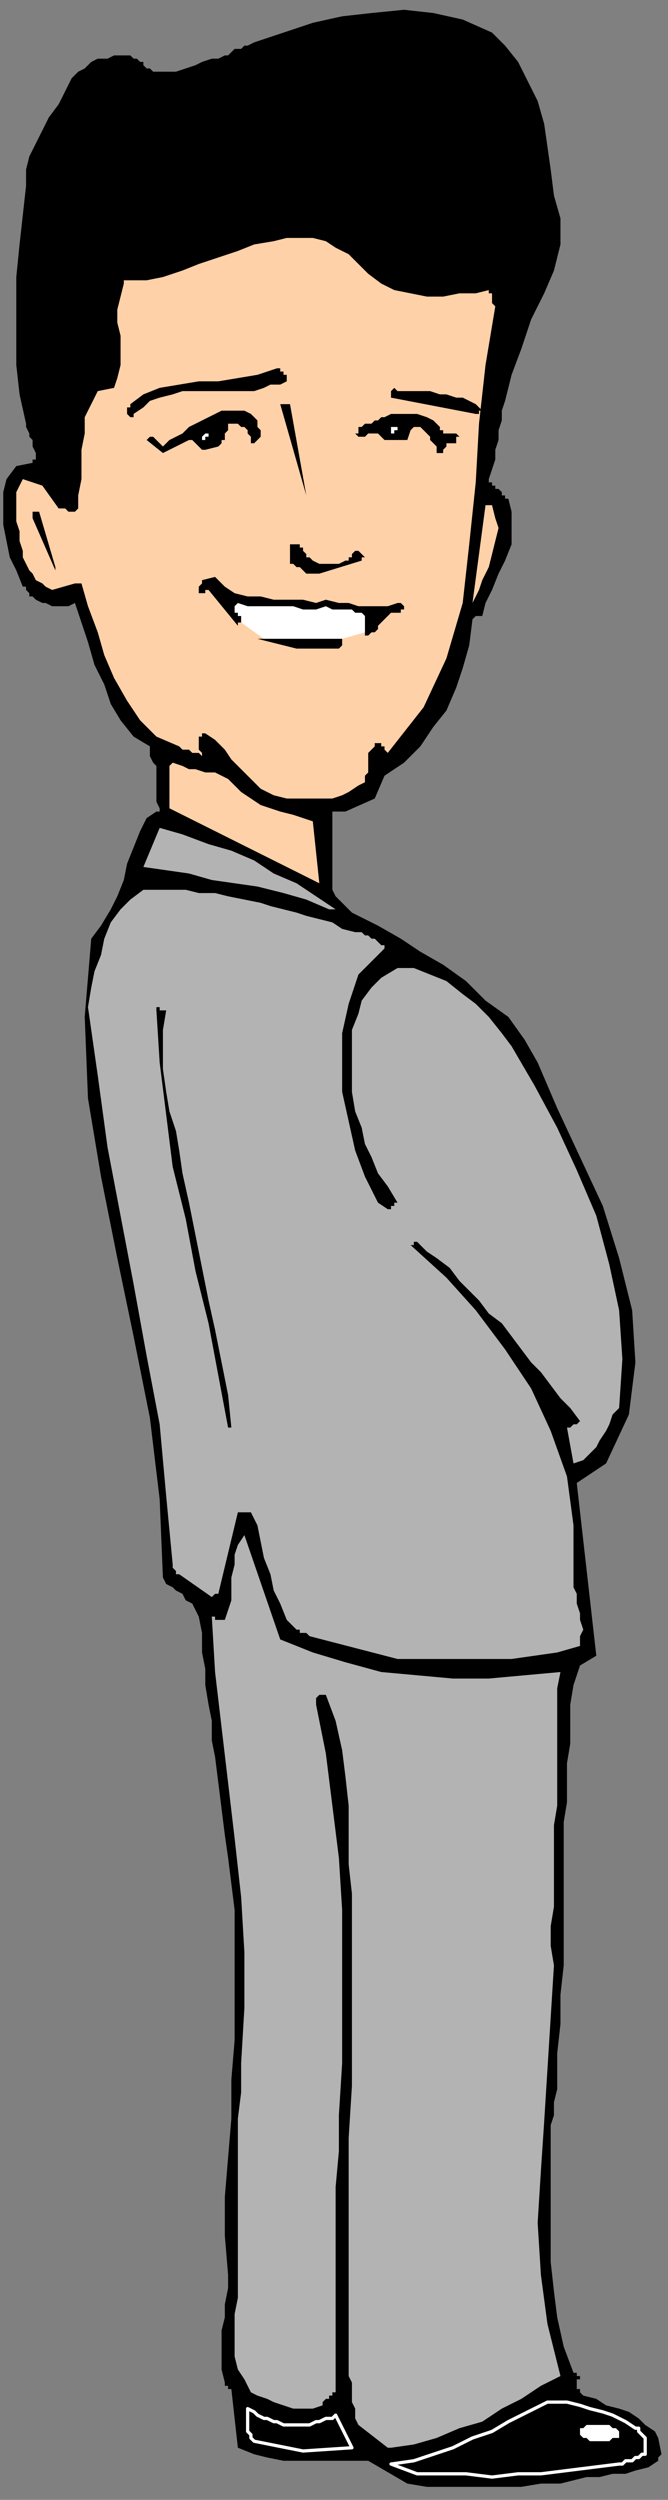 <?xml version="1.0" encoding="UTF-8" standalone="no"?>
<svg
   xmlns:dc="http://purl.org/dc/elements/1.1/"
   xmlns:cc="http://creativecommons.org/ns#"
   xmlns:rdf="http://www.w3.org/1999/02/22-rdf-syntax-ns#"
   xmlns:svg="http://www.w3.org/2000/svg"
   xmlns="http://www.w3.org/2000/svg"
   xmlns:sodipodi="http://sodipodi.sourceforge.net/DTD/sodipodi-0.dtd"
   xmlns:inkscape="http://www.inkscape.org/namespaces/inkscape"
   version="1.0"
   width="54.24mm"
   height="202.935mm"
   id="svg55"
   sodipodi:docname="CMEN232.WMF">
  <rect width="100%" height="100%" fill="#808080" stroke="none"/>
  <sodipodi:namedview
     pagecolor="#ffffff"
     bordercolor="#666666"
     borderopacity="1"
     objecttolerance="10"
     gridtolerance="10"
     guidetolerance="10"
     inkscape:pageopacity="0"
     inkscape:pageshadow="2"
     inkscape:window-width="640"
     inkscape:window-height="480"
     id="namedview57" />
  <defs
     id="defs3">
    <pattern
       id="WMFhbasepattern"
       patternUnits="userSpaceOnUse"
       width="6"
       height="6"
       x="0"
       y="0" />
  </defs>
  <path
     style="fill:none;stroke:none;"
     d="  M 0,0   L 204,0   L 204,766   L 0,766   z "
     id="path5" />
  <path
     style="fill:#000000;fill-rule:evenodd;fill-opacity:1;stroke:none;"
     d="  M 125,762   L 131,763   L 137,763   L 143,763   L 149,763   L 155,763   L 160,763   L 166,762   L 172,762   L 176,761   L 180,760   L 184,760   L 188,759   L 192,759   L 195,758   L 199,757   L 202,755   L 202,754   L 202,754   L 202,754   L 203,753   L 203,753   L 203,753   L 203,753   L 203,753   L 202,748   L 201,746   L 198,744   L 196,742   L 193,740   L 190,739   L 186,738   L 183,736   L 179,735   L 179,735   L 179,735   L 178,734   L 178,734   L 178,734   L 178,733   L 177,733   L 177,732   L 177,732   L 177,731   L 177,731   L 177,730   L 178,730   L 178,730   L 178,729   L 178,729   L 177,729   L 177,728   L 177,728   L 177,728   L 177,728   L 177,728   L 177,728   L 176,728   L 173,720   L 171,711   L 170,703   L 169,694   L 169,686   L 169,677   L 169,668   L 169,660   L 169,656   L 169,652   L 170,649   L 170,645   L 171,641   L 171,637   L 171,633   L 171,630   L 172,621   L 172,612   L 173,603   L 173,594   L 173,585   L 173,577   L 173,568   L 173,559   L 174,553   L 174,547   L 174,541   L 175,535   L 175,529   L 175,523   L 176,517   L 178,511   L 183,508   L 177,455   L 186,449   L 193,434   L 195,418   L 194,402   L 190,386   L 185,370   L 178,355   L 171,340   L 165,326   L 161,319   L 156,312   L 149,307   L 143,301   L 136,296   L 129,292   L 123,288   L 116,284   L 114,283   L 112,282   L 110,281   L 108,280   L 106,278   L 105,277   L 103,275   L 102,273   L 102,249   L 102,249   L 102,249   L 103,249   L 103,249   L 104,249   L 104,249   L 105,249   L 106,249   L 115,245   L 118,238   L 124,234   L 129,229   L 133,223   L 137,218   L 140,211   L 142,205   L 144,198   L 145,190   L 145,190   L 145,190   L 145,190   L 146,189   L 146,189   L 147,189   L 147,189   L 148,189   L 149,185   L 151,181   L 153,176   L 155,172   L 157,167   L 157,162   L 157,157   L 156,153   L 155,153   L 155,152   L 155,152   L 155,152   L 154,152   L 154,151   L 154,151   L 154,151   L 153,150   L 153,150   L 152,150   L 152,149   L 151,149   L 151,148   L 150,148   L 150,147   L 151,144   L 152,141   L 152,138   L 153,135   L 153,132   L 154,129   L 154,126   L 155,123   L 157,115   L 160,107   L 163,98   L 167,90   L 170,83   L 172,75   L 172,67   L 170,60   L 169,52   L 168,45   L 167,38   L 165,31   L 162,25   L 159,19   L 155,14   L 151,10   L 142,6   L 133,4   L 124,3   L 114,4   L 105,5   L 96,7   L 87,10   L 78,13   L 76,14   L 75,14   L 74,15   L 72,15   L 71,16   L 70,17   L 69,17   L 67,18   L 65,18   L 62,19   L 60,20   L 57,21   L 54,22   L 52,22   L 50,22   L 47,22   L 46,21   L 45,21   L 44,20   L 44,19   L 43,19   L 42,18   L 41,18   L 40,17   L 37,17   L 35,17   L 33,18   L 30,18   L 28,19   L 26,21   L 24,22   L 22,24   L 20,28   L 18,32   L 15,36   L 13,40   L 11,44   L 9,48   L 8,52   L 8,57   L 7,66   L 6,75   L 5,85   L 5,94   L 5,103   L 5,112   L 6,121   L 8,130   L 8,131   L 9,133   L 9,134   L 10,135   L 10,136   L 10,137   L 11,139   L 11,140   L 11,140   L 11,140   L 11,141   L 11,141   L 11,141   L 11,141   L 10,141   L 10,142   L 5,143   L 2,147   L 1,151   L 1,156   L 1,161   L 2,166   L 3,171   L 5,175   L 7,180   L 8,180   L 8,181   L 8,181   L 9,182   L 9,182   L 9,182   L 9,183   L 10,183   L 11,184   L 13,185   L 14,185   L 16,186   L 18,186   L 20,186   L 21,186   L 23,185   L 25,191   L 27,197   L 29,204   L 32,210   L 34,216   L 37,221   L 41,226   L 46,229   L 46,230   L 46,230   L 46,230   L 46,231   L 46,231   L 46,231   L 46,232   L 46,232   L 47,234   L 48,235   L 48,237   L 48,239   L 48,241   L 48,244   L 48,246   L 49,248   L 49,248   L 49,248   L 49,248   L 49,249   L 49,249   L 49,249   L 49,249   L 48,249   L 45,251   L 43,255   L 41,260   L 39,265   L 38,270   L 36,275   L 34,279   L 31,284   L 28,288   L 26,312   L 27,337   L 31,361   L 36,386   L 41,410   L 46,435   L 49,460   L 50,484   L 51,486   L 53,487   L 54,488   L 56,489   L 57,491   L 59,492   L 60,494   L 61,496   L 62,501   L 62,507   L 63,512   L 63,517   L 64,523   L 65,528   L 65,534   L 66,539   L 67,547   L 68,555   L 69,563   L 70,570   L 71,578   L 72,586   L 72,593   L 72,601   L 72,613   L 72,626   L 71,638   L 71,650   L 70,662   L 69,674   L 69,686   L 70,698   L 70,702   L 69,707   L 69,711   L 68,715   L 68,719   L 68,723   L 68,727   L 69,731   L 69,732   L 69,732   L 69,732   L 70,732   L 70,732   L 70,733   L 70,733   L 71,733   L 73,751   L 78,753   L 82,754   L 87,755   L 92,755   L 97,755   L 103,755   L 108,755   L 113,755   L 125,762  z "
     id="path7" />
  <path
     style="fill:#000000;fill-rule:evenodd;fill-opacity:1;stroke:#ffffff;stroke-width:1px;stroke-linecap:round;stroke-linejoin:round;stroke-miterlimit:4;stroke-dasharray:none;stroke-opacity:1;"
     d="  M 128,759   L 136,759   L 143,759   L 151,760   L 159,759   L 166,759   L 174,758   L 182,757   L 190,756   L 191,756   L 192,755   L 193,755   L 194,755   L 195,754   L 196,754   L 197,753   L 198,753   L 198,752   L 198,751   L 198,749   L 198,748   L 197,747   L 196,746   L 196,745   L 195,745   L 192,743   L 188,741   L 185,740   L 181,739   L 178,738   L 174,737   L 171,737   L 168,737   L 162,740   L 156,743   L 151,746   L 145,748   L 139,751   L 133,753   L 127,755   L 120,756   L 128,759  z "
     id="path9" />
  <path
     style="fill:#000000;fill-rule:evenodd;fill-opacity:1;stroke:#ffffff;stroke-width:1px;stroke-linecap:round;stroke-linejoin:round;stroke-miterlimit:4;stroke-dasharray:none;stroke-opacity:1;"
     d="  M 93,752   L 108,751   L 103,741   L 102,742   L 100,742   L 98,743   L 97,743   L 95,744   L 93,744   L 91,744   L 89,744   L 87,744   L 85,743   L 84,743   L 82,742   L 81,742   L 79,741   L 78,740   L 76,739   L 76,741   L 76,742   L 76,743   L 76,744   L 76,746   L 77,747   L 77,748   L 78,749   L 93,752  z "
     id="path11" />
  <path
     style="fill:#b3b3b3;fill-rule:evenodd;fill-opacity:1;stroke:none;"
     d="  M 120,751   L 127,750   L 134,748   L 141,745   L 148,743   L 154,739   L 160,736   L 166,732   L 172,729   L 168,713   L 166,698   L 165,682   L 166,666   L 167,651   L 168,635   L 169,619   L 170,603   L 169,597   L 169,591   L 170,585   L 170,579   L 170,573   L 170,566   L 170,560   L 171,554   L 171,549   L 171,544   L 171,539   L 171,534   L 171,529   L 171,524   L 171,518   L 172,513   L 161,514   L 150,515   L 139,515   L 128,514   L 117,513   L 106,510   L 96,507   L 86,503   L 75,471   L 73,474   L 72,477   L 72,480   L 71,484   L 71,487   L 71,491   L 70,494   L 69,497   L 68,497   L 68,497   L 67,497   L 67,497   L 67,497   L 66,497   L 66,496   L 65,496   L 66,513   L 68,530   L 70,547   L 72,564   L 74,582   L 75,599   L 75,616   L 74,633   L 74,642   L 73,650   L 73,659   L 73,667   L 73,676   L 73,684   L 73,693   L 73,701   L 73,705   L 72,710   L 72,714   L 72,718   L 72,723   L 73,727   L 75,730   L 77,734   L 79,735   L 82,736   L 84,737   L 87,738   L 90,739   L 93,739   L 96,739   L 99,738   L 99,737   L 100,736   L 100,736   L 101,736   L 101,735   L 102,735   L 102,734   L 103,734   L 103,724   L 103,713   L 103,703   L 103,692   L 103,682   L 103,671   L 104,660   L 104,649   L 105,633   L 105,617   L 105,602   L 105,586   L 104,570   L 102,554   L 100,538   L 97,523   L 97,522   L 97,522   L 97,522   L 97,522   L 97,521   L 97,521   L 97,521   L 97,521   L 97,521   L 98,520   L 98,520   L 99,520   L 99,520   L 100,520   L 100,520   L 100,520   L 103,528   L 105,537   L 106,545   L 107,554   L 107,563   L 107,572   L 108,581   L 108,589   L 108,606   L 108,623   L 108,640   L 107,656   L 107,673   L 107,690   L 107,707   L 107,723   L 107,726   L 107,729   L 108,731   L 108,734   L 108,737   L 109,739   L 109,742   L 110,744   L 119,751   L 119,751   L 119,751   L 119,751   L 120,751   L 120,751   L 120,751   L 120,751   L 120,751  z "
     id="path13" />
  <path
     style="fill:#b3b3b3;fill-rule:evenodd;fill-opacity:1;stroke:none;"
     d="  M 122,509   L 129,509   L 136,509   L 143,509   L 150,509   L 157,509   L 164,508   L 171,507   L 178,505   L 178,502   L 179,500   L 178,497   L 178,495   L 177,492   L 177,489   L 176,487   L 176,484   L 176,468   L 174,453   L 169,439   L 163,426   L 155,414   L 146,402   L 137,392   L 126,382   L 126,382   L 126,382   L 127,382   L 127,381   L 127,381   L 127,381   L 128,381   L 128,381   L 131,384   L 134,386   L 138,389   L 141,393   L 144,396   L 147,399   L 150,403   L 154,406   L 157,410   L 160,414   L 163,418   L 166,421   L 169,425   L 172,429   L 175,432   L 178,436   L 177,437   L 177,437   L 177,437   L 176,437   L 176,437   L 175,438   L 175,438   L 174,438   L 176,449   L 179,448   L 181,446   L 183,444   L 184,442   L 186,439   L 187,437   L 188,434   L 190,432   L 191,417   L 190,402   L 187,388   L 183,373   L 177,359   L 171,346   L 164,333   L 157,321   L 154,317   L 150,312   L 146,308   L 142,305   L 137,301   L 132,299   L 127,297   L 122,297   L 117,300   L 114,303   L 111,307   L 110,311   L 108,316   L 108,321   L 108,325   L 108,330   L 108,335   L 109,341   L 111,346   L 112,351   L 114,355   L 116,360   L 119,364   L 122,369   L 121,369   L 121,369   L 121,370   L 121,370   L 120,370   L 120,371   L 119,371   L 119,371   L 116,369   L 112,361   L 109,353   L 107,344   L 105,335   L 105,326   L 105,317   L 107,308   L 110,299   L 111,298   L 112,297   L 113,296   L 114,295   L 115,294   L 116,293   L 117,292   L 118,291   L 118,290   L 117,290   L 116,289   L 115,288   L 114,288   L 113,287   L 112,287   L 111,286   L 110,286   L 110,286   L 110,286   L 110,286   L 110,286   L 109,286   L 109,286   L 109,286   L 105,285   L 102,283   L 98,282   L 94,281   L 91,280   L 87,279   L 83,278   L 80,277   L 75,276   L 70,275   L 66,274   L 61,274   L 57,273   L 53,273   L 48,273   L 44,273   L 40,276   L 37,279   L 34,283   L 32,288   L 31,293   L 29,298   L 28,303   L 27,309   L 30,330   L 33,352   L 37,373   L 41,394   L 45,416   L 49,437   L 51,459   L 53,480   L 53,481   L 53,481   L 54,482   L 54,482   L 54,482   L 54,483   L 54,483   L 55,483   L 65,490   L 66,489   L 66,489   L 66,489   L 66,489   L 66,489   L 66,489   L 67,489   L 73,464   L 73,464   L 74,464   L 74,464   L 75,464   L 75,464   L 76,464   L 77,464   L 77,464   L 79,468   L 80,473   L 81,478   L 83,483   L 84,488   L 86,492   L 88,497   L 91,500   L 92,500   L 92,501   L 93,501   L 93,501   L 93,501   L 94,501   L 94,501   L 95,502   L 122,509  z "
     id="path15" />
  <path
     style="fill:#000000;fill-rule:evenodd;fill-opacity:1;stroke:none;"
     d="  M 71,438   L 70,428   L 68,418   L 66,408   L 64,399   L 62,389   L 60,379   L 58,369   L 56,360   L 55,353   L 54,347   L 52,341   L 51,335   L 50,328   L 50,322   L 50,316   L 51,310   L 50,310   L 50,310   L 50,310   L 49,310   L 49,309   L 48,309   L 48,310   L 48,310   L 49,326   L 51,342   L 53,358   L 57,374   L 60,390   L 64,406   L 67,422   L 70,438   L 70,438   L 70,438   L 70,438   L 71,438  z "
     id="path17" />
  <path
     style="fill:#b3b3b3;fill-rule:evenodd;fill-opacity:1;stroke:none;"
     d="  M 101,279   L 101,279   L 101,279   L 102,279   L 102,279   L 102,279   L 102,279   L 103,279   L 103,279   L 97,275   L 91,271   L 84,268   L 78,264   L 71,261   L 64,259   L 56,256   L 49,254   L 44,266   L 51,267   L 58,268   L 65,270   L 72,271   L 79,272   L 87,274   L 94,276   L 101,279  z "
     id="path19" />
  <path
     style="fill:#ffd1a8;fill-rule:evenodd;fill-opacity:1;stroke:none;"
     d="  M 98,271   L 96,252   L 93,251   L 90,250   L 86,249   L 83,248   L 80,247   L 77,245   L 74,243   L 72,241   L 70,239   L 68,238   L 66,237   L 63,237   L 60,236   L 58,236   L 56,235   L 53,234   L 52,235   L 52,237   L 52,238   L 52,240   L 52,242   L 52,244   L 52,246   L 52,248   L 98,271   L 98,271   L 98,271  z "
     id="path21" />
  <path
     style="fill:#ffd1a8;fill-rule:evenodd;fill-opacity:1;stroke:none;"
     d="  M 90,245   L 93,245   L 96,245   L 99,245   L 102,245   L 105,244   L 107,243   L 110,241   L 112,240   L 112,238   L 113,237   L 113,235   L 113,234   L 113,233   L 113,231   L 114,230   L 115,229   L 115,228   L 115,228   L 115,228   L 115,228   L 116,228   L 116,228   L 117,228   L 117,228   L 117,229   L 118,229   L 118,230   L 118,230   L 119,231   L 119,231   L 130,217   L 137,202   L 142,185   L 144,167   L 146,148   L 147,130   L 149,112   L 152,94   L 151,93   L 151,92   L 151,92   L 151,91   L 151,91   L 151,90   L 150,90   L 150,89   L 146,90   L 141,90   L 136,91   L 131,91   L 126,90   L 121,89   L 117,87   L 113,84   L 110,81   L 107,78   L 103,76   L 100,74   L 96,73   L 92,73   L 88,73   L 84,74   L 78,75   L 73,77   L 67,79   L 61,81   L 56,83   L 50,85   L 45,86   L 39,86   L 38,86   L 38,86   L 38,86   L 38,86   L 38,86   L 38,86   L 38,86   L 38,87   L 37,91   L 36,95   L 36,99   L 37,103   L 37,108   L 37,112   L 36,116   L 35,119   L 30,120   L 28,124   L 26,128   L 26,133   L 25,138   L 25,142   L 25,147   L 24,152   L 24,156   L 23,157   L 22,157   L 22,157   L 21,157   L 20,156   L 19,156   L 19,156   L 18,156   L 13,149   L 7,147   L 6,149   L 5,151   L 5,154   L 5,157   L 5,160   L 6,163   L 6,166   L 7,169   L 7,171   L 8,173   L 9,175   L 10,176   L 11,178   L 13,179   L 14,180   L 16,181   L 23,179   L 23,179   L 23,179   L 24,179   L 24,179   L 24,179   L 24,179   L 24,179   L 25,179   L 27,186   L 30,194   L 32,201   L 35,208   L 39,215   L 43,221   L 48,226   L 55,229   L 56,230   L 57,230   L 58,230   L 59,231   L 59,231   L 60,231   L 61,231   L 62,232   L 62,231   L 62,231   L 61,230   L 61,229   L 61,228   L 61,228   L 61,227   L 61,226   L 61,226   L 61,226   L 61,226   L 62,226   L 62,226   L 62,225   L 62,225   L 63,225   L 66,227   L 69,230   L 71,233   L 74,236   L 77,239   L 80,242   L 84,244   L 88,245   L 88,245   L 88,245   L 89,245   L 89,245   L 89,245   L 89,245   L 90,245   L 90,245  z "
     id="path23" />
  <path
     style="fill:#ffd1a8;fill-rule:evenodd;fill-opacity:1;stroke:none;"
     d="  M 145,185   L 147,181   L 148,178   L 150,174   L 151,170   L 152,166   L 153,162   L 152,159   L 151,155   L 151,155   L 150,155   L 150,155   L 150,155   L 150,155   L 150,155   L 149,155   L 149,155   L 145,185  z "
     id="path25" />
  <path
     style="fill:#000000;fill-rule:evenodd;fill-opacity:1;stroke:none;"
     d="  M 17,174   L 12,157   L 12,157   L 12,157   L 12,157   L 12,157   L 11,157   L 11,157   L 11,157   L 11,157   L 11,157   L 10,157   L 10,157   L 10,157   L 10,158   L 10,158   L 10,158   L 10,159   L 17,175   L 17,175   L 17,175   L 17,174   L 17,174  z "
     id="path27" />
  <path
     style="fill:#000000;fill-rule:evenodd;fill-opacity:1;stroke:none;"
     d="  M 98,176   L 111,172   L 111,172   L 111,172   L 111,172   L 111,172   L 111,172   L 111,171   L 111,171   L 112,171   L 111,170   L 111,170   L 111,170   L 111,170   L 110,169   L 110,169   L 109,169   L 109,169   L 109,169   L 108,170   L 108,170   L 108,170   L 108,171   L 108,171   L 107,171   L 107,172   L 106,172   L 104,173   L 103,173   L 101,173   L 99,173   L 98,173   L 96,172   L 95,171   L 94,171   L 94,170   L 94,170   L 93,169   L 93,169   L 93,168   L 93,168   L 92,168   L 92,168   L 92,167   L 91,167   L 91,167   L 91,167   L 90,167   L 90,167   L 89,167   L 89,168   L 89,168   L 89,169   L 89,169   L 89,170   L 89,171   L 89,171   L 89,172   L 89,173   L 90,173   L 91,174   L 92,174   L 93,175   L 94,176   L 95,176   L 97,176   L 97,176   L 97,176   L 97,176   L 98,176  z "
     id="path29" />
  <path
     style="fill:#000000;fill-rule:evenodd;fill-opacity:1;stroke:none;"
     d="  M 20,151   L 20,146   L 20,142   L 21,137   L 21,133   L 22,128   L 23,124   L 25,120   L 27,116   L 31,114   L 32,113   L 32,113   L 32,113   L 32,112   L 33,112   L 33,112   L 33,111   L 33,111   L 33,83   L 33,83   L 33,83   L 33,83   L 33,82   L 33,82   L 33,82   L 33,81   L 33,81   L 33,81   L 33,80   L 34,80   L 34,80   L 34,80   L 34,80   L 35,80   L 35,79   L 35,79   L 35,79   L 36,79   L 36,79   L 37,79   L 37,79   L 42,82   L 46,81   L 51,80   L 55,79   L 60,77   L 64,76   L 68,74   L 72,72   L 77,71   L 80,70   L 84,70   L 88,69   L 92,69   L 95,68   L 99,68   L 102,68   L 106,69   L 109,72   L 112,75   L 115,78   L 118,81   L 122,83   L 126,85   L 130,86   L 135,87   L 138,87   L 141,86   L 144,86   L 147,85   L 150,84   L 152,84   L 155,83   L 158,83   L 158,83   L 158,83   L 158,83   L 158,83   L 158,83   L 159,84   L 159,84   L 159,84   L 159,85   L 159,85   L 159,86   L 158,86   L 158,86   L 157,87   L 157,87   L 156,87   L 156,106   L 161,97   L 164,87   L 165,78   L 166,69   L 165,60   L 164,50   L 162,41   L 160,31   L 158,28   L 157,25   L 155,22   L 154,20   L 152,17   L 150,15   L 147,13   L 144,11   L 133,7   L 121,6   L 109,8   L 96,10   L 84,14   L 72,19   L 60,23   L 49,27   L 47,26   L 44,25   L 42,24   L 39,23   L 36,22   L 34,22   L 31,23   L 29,24   L 21,33   L 16,42   L 12,52   L 10,63   L 9,74   L 9,85   L 9,96   L 8,107   L 9,111   L 9,116   L 10,121   L 11,126   L 12,131   L 14,135   L 15,140   L 17,144   L 20,151   L 20,151   L 20,151   L 20,151   L 20,151  z "
     id="path31" />
  <path
     style="fill:#000000;fill-rule:evenodd;fill-opacity:1;stroke:none;"
     d="  M 94,152   L 89,124   L 88,124   L 88,124   L 88,124   L 88,124   L 87,124   L 87,124   L 87,124   L 86,124   L 94,152  z "
     id="path33" />
  <path
     style="fill:#000000;fill-rule:evenodd;fill-opacity:1;stroke:none;"
     d="  M 50,139   L 58,135   L 58,135   L 59,135   L 60,136   L 60,136   L 61,137   L 61,137   L 62,138   L 63,138   L 67,137   L 67,137   L 68,136   L 68,135   L 69,135   L 69,134   L 69,133   L 70,132   L 70,131   L 70,130   L 71,130   L 71,130   L 72,130   L 72,130   L 73,130   L 74,131   L 74,131   L 75,131   L 75,131   L 76,132   L 76,133   L 76,133   L 77,134   L 77,135   L 77,135   L 77,136   L 78,136   L 78,136   L 78,136   L 78,136   L 78,136   L 78,136   L 79,135   L 79,135   L 80,134   L 80,134   L 80,133   L 80,132   L 79,131   L 79,130   L 79,129   L 78,128   L 77,127   L 75,126   L 73,126   L 72,126   L 70,126   L 68,126   L 66,127   L 64,128   L 62,129   L 60,130   L 58,131   L 56,133   L 54,134   L 52,135   L 50,137   L 47,134   L 47,134   L 47,134   L 46,134   L 46,134   L 46,134   L 45,135   L 45,135   L 45,135   L 50,139  z "
     id="path35" />
  <path
     style="fill:#000000;fill-rule:evenodd;fill-opacity:1;stroke:none;"
     d="  M 135,139   L 135,139   L 135,139   L 136,139   L 136,139   L 136,139   L 136,139   L 136,138   L 136,138   L 136,138   L 137,137   L 137,137   L 137,136   L 137,136   L 137,136   L 138,136   L 138,136   L 138,136   L 139,136   L 139,136   L 140,136   L 140,135   L 140,135   L 140,135   L 140,135   L 140,134   L 141,134   L 141,134   L 140,133   L 136,133   L 136,133   L 136,132   L 135,132   L 135,132   L 135,131   L 135,131   L 135,131   L 134,130   L 133,129   L 131,128   L 128,127   L 126,127   L 124,127   L 122,127   L 120,127   L 118,128   L 117,128   L 116,129   L 115,129   L 114,130   L 113,130   L 113,130   L 112,130   L 111,131   L 111,131   L 111,131   L 110,131   L 110,132   L 110,132   L 110,132   L 110,133   L 109,133   L 110,134   L 111,134   L 111,134   L 112,134   L 113,133   L 114,133   L 115,133   L 116,133   L 118,135   L 125,135   L 126,132   L 126,132   L 127,131   L 127,131   L 127,131   L 127,131   L 128,131   L 129,131   L 130,132   L 131,133   L 132,134   L 132,135   L 133,136   L 134,137   L 134,139   L 134,139   L 134,139   L 135,139   L 135,139  z "
     id="path37" />
  <path
     style="fill:#ffffff;fill-rule:evenodd;fill-opacity:1;stroke:none;"
     d="  M 120,133   L 120,133   L 120,133   L 121,133   L 121,133   L 121,132   L 122,132   L 122,132   L 122,132   L 122,131   L 122,131   L 121,131   L 121,131   L 120,131   L 120,132   L 120,132   L 120,132   L 120,132   L 120,132   L 120,133   L 120,133  z "
     id="path39" />
  <path
     style="fill:#ffffff;fill-rule:evenodd;fill-opacity:1;stroke:none;"
     d="  M 62,135   L 62,135   L 63,135   L 63,135   L 63,134   L 63,134   L 64,134   L 64,134   L 64,134   L 64,133   L 64,133   L 63,133   L 63,133   L 63,133   L 62,134   L 62,134   L 62,134   L 62,134   L 62,134   L 62,134   L 62,135  z "
     id="path41" />
  <path
     style="fill:#000000;fill-rule:evenodd;fill-opacity:1;stroke:none;"
     d="  M 41,127   L 44,125   L 46,123   L 49,122   L 53,121   L 56,120   L 59,120   L 63,120   L 66,120   L 69,120   L 72,120   L 75,120   L 78,120   L 81,119   L 83,118   L 86,118   L 88,117   L 88,116   L 88,116   L 88,115   L 87,115   L 87,114   L 86,114   L 86,113   L 85,113   L 79,115   L 73,116   L 67,117   L 61,117   L 55,118   L 49,119   L 44,121   L 40,124   L 40,125   L 39,125   L 39,125   L 39,126   L 39,126   L 39,126   L 39,126   L 39,127   L 39,127   L 39,127   L 40,128   L 40,128   L 40,128   L 41,128   L 41,127  z "
     id="path43" />
  <path
     style="fill:#000000;fill-rule:evenodd;fill-opacity:1;stroke:none;"
     d="  M 146,127   L 146,127   L 147,127   L 147,127   L 147,127   L 147,126   L 147,126   L 148,126   L 148,126   L 146,124   L 144,123   L 142,122   L 140,122   L 137,121   L 135,121   L 132,120   L 130,120   L 128,120   L 127,120   L 126,120   L 125,120   L 124,120   L 123,120   L 122,120   L 121,119   L 120,120   L 120,120   L 120,120   L 120,120   L 120,120   L 120,120   L 120,121   L 120,121   L 120,121   L 120,121   L 120,122   L 120,122   L 120,122   L 120,122   L 146,127  z "
     id="path45" />
  <path
     style="fill:#ffffff;fill-rule:evenodd;fill-opacity:1;stroke:none;"
     d="  M 68,184   L 74,191   L 81,196   L 105,196   L 112,194   L 114,188   L 103,185   L 86,185   L 85,185   L 83,185   L 80,185   L 77,185   L 74,185   L 71,184   L 69,184   L 68,184  z "
     id="path47" />
  <path
     style="fill:#000000;fill-rule:evenodd;fill-opacity:1;stroke:none;"
     d="  M 91,199   L 103,199   L 103,199   L 104,199   L 104,199   L 104,199   L 104,199   L 105,198   L 105,198   L 105,198   L 105,198   L 105,198   L 105,197   L 105,197   L 105,197   L 105,196   L 105,196   L 105,196   L 79,196   L 91,199  z "
     id="path49" />
  <path
     style="fill:#000000;fill-rule:evenodd;fill-opacity:1;stroke:none;"
     d="  M 113,195   L 114,194   L 115,194   L 116,193   L 116,192   L 117,191   L 118,190   L 119,189   L 120,188   L 121,188   L 121,188   L 122,188   L 122,188   L 123,188   L 123,187   L 124,187   L 124,187   L 124,186   L 124,186   L 124,186   L 123,185   L 123,185   L 123,185   L 123,185   L 122,185   L 119,186   L 116,186   L 113,186   L 110,186   L 107,185   L 104,185   L 100,184   L 97,185   L 93,184   L 89,184   L 84,184   L 80,183   L 76,183   L 72,182   L 69,180   L 66,177   L 62,178   L 62,178   L 62,179   L 62,179   L 61,180   L 61,180   L 61,181   L 61,182   L 62,182   L 62,182   L 62,182   L 62,182   L 63,182   L 63,182   L 63,181   L 64,181   L 64,181   L 73,192   L 73,191   L 74,191   L 74,191   L 74,191   L 74,190   L 74,190   L 74,189   L 73,189   L 73,188   L 72,188   L 72,187   L 72,187   L 72,187   L 72,187   L 72,186   L 72,186   L 72,186   L 72,186   L 72,186   L 73,185   L 76,186   L 79,186   L 83,186   L 86,186   L 90,186   L 93,187   L 97,187   L 100,186   L 102,187   L 103,187   L 105,187   L 106,187   L 108,187   L 109,188   L 111,188   L 112,189   L 112,190   L 112,190   L 112,191   L 112,192   L 112,192   L 112,193   L 112,194   L 112,195   L 112,195   L 113,195   L 113,195   L 113,195  z "
     id="path51" />
  <path
     style="fill:#ffffff;fill-rule:evenodd;fill-opacity:1;stroke:none;"
     d="  M 184,744   L 185,744   L 187,744   L 188,745   L 189,745   L 189,745   L 190,746   L 190,746   L 190,747   L 190,747   L 190,748   L 189,748   L 188,748   L 187,749   L 186,749   L 185,749   L 184,749   L 183,749   L 181,749   L 180,748   L 179,748   L 179,748   L 178,747   L 178,747   L 178,746   L 178,746   L 178,745   L 179,745   L 180,744   L 181,744   L 182,744   L 183,744   L 184,744  z "
     id="path53" />
</svg>
